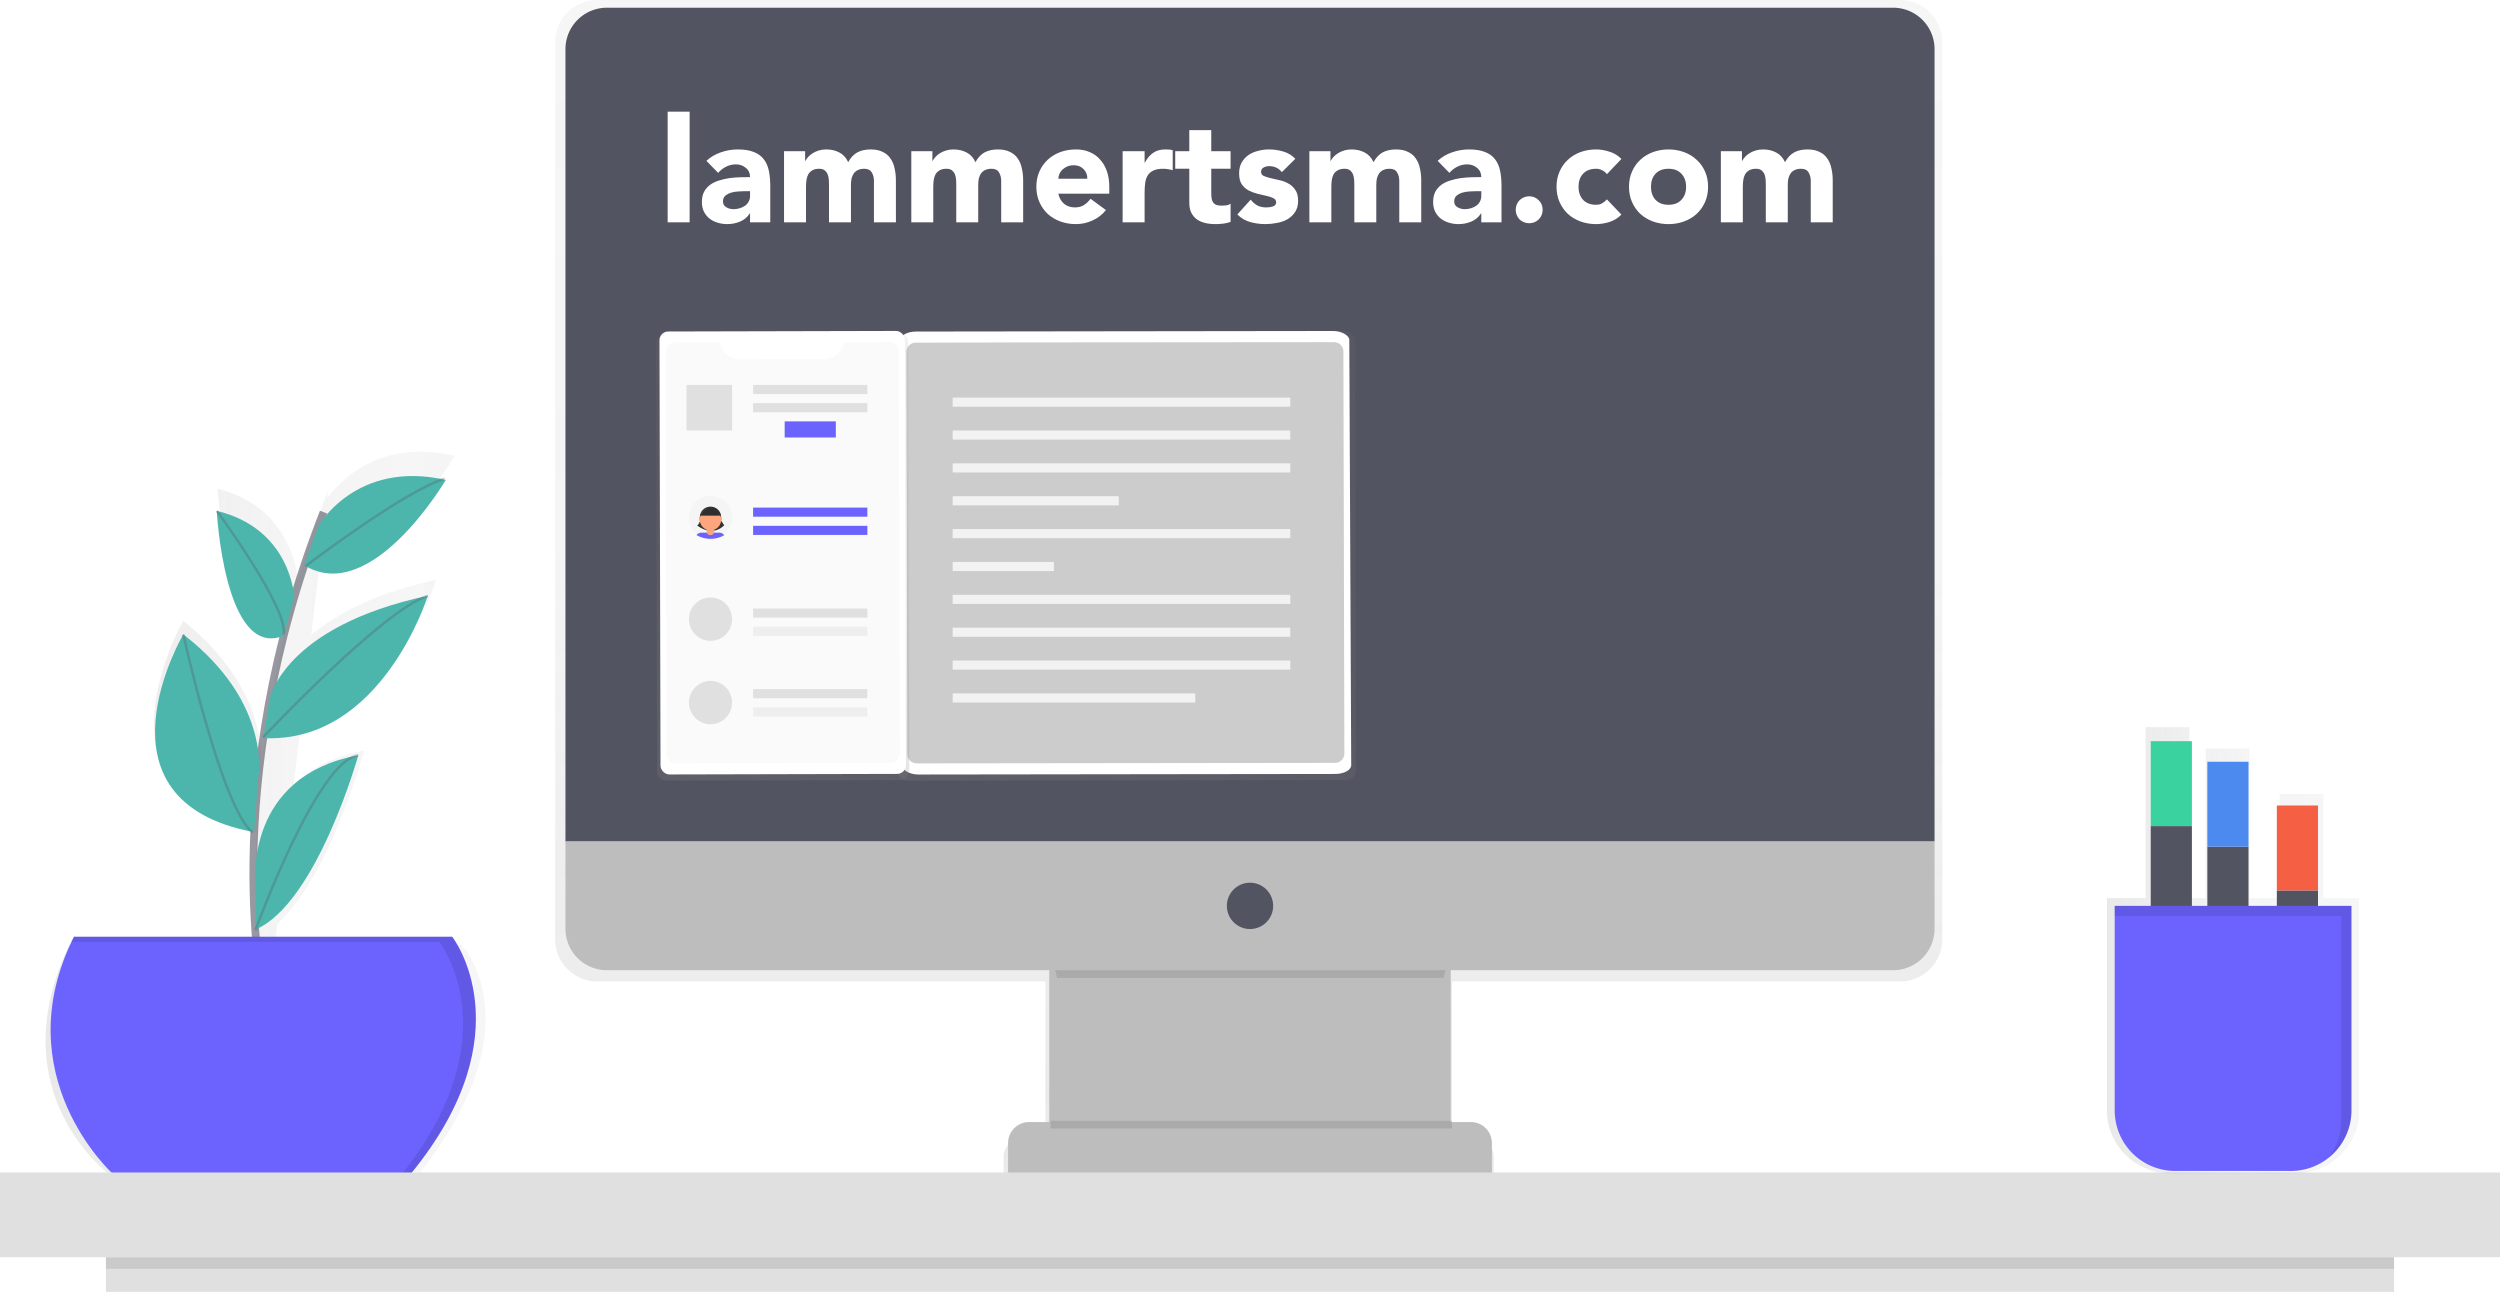 <svg xmlns="http://www.w3.org/2000/svg" xmlns:xlink="http://www.w3.org/1999/xlink" data-name="Layer 1" width="971.44" height="502"><defs><linearGradient id="a" x1="599.5" y1="668.05" x2="599.5" y2="199" gradientUnits="userSpaceOnUse"><stop offset="0" stop-color="gray" stop-opacity=".25"/><stop offset=".54" stop-color="gray" stop-opacity=".12"/><stop offset="1" stop-color="gray" stop-opacity=".1"/></linearGradient><linearGradient id="c" x1="132" y1="515" x2="303" y2="515" xlink:href="#a"/><linearGradient id="d" x1="933" y1="568.28" x2="1031" y2="568.28" xlink:href="#a"/><linearGradient gradientUnits="userSpaceOnUse" gradientTransform="rotate(-.14 -841.696 5577.13)" y2="51.33" x2="630.7" y1="775.01" x1="324.23" id="b"><stop stop-opacity=".25" stop-color="gray" offset="0"/><stop stop-opacity=".12" stop-color="gray" offset=".54"/><stop stop-opacity=".1" stop-color="gray" offset="1"/></linearGradient><linearGradient xlink:href="#b" y2="135.54" x2="863.06" y1="856.45" x1="557.77" id="f" gradientTransform="translate(-296.74 -6.81)"/><linearGradient xlink:href="#b" id="e" gradientUnits="userSpaceOnUse" gradientTransform="rotate(-.14 -841.696 5577.13)" x1="324.23" y1="775.01" x2="630.7" y2="51.33"/></defs><path d="M852.69 199H346.31A16.37 16.37 0 00330 215.42v348.52a16.37 16.37 0 0016.31 16.42h174.16v60.16h-7.94a8.3 8.3 0 00-8.27 8.33v12.07h16.21v7.14h158.06v-7.14h16.21v-12.07a8.3 8.3 0 00-8.27-8.33H679V640h-.51v-59.64h174.2A16.37 16.37 0 00869 563.94V215.42A16.37 16.37 0 00852.69 199z" transform="translate(-114.28 -199)" fill="url(#a)" opacity=".7"/><path fill="#bdbdbd" d="M407.72 371h156v92h-156z"/><path d="M410.79 380h150.17c1.81-7.87 3.26-13 3.26-13h-157s1.61 5.11 3.57 13z" opacity=".1"/><path d="M235.82 3h499.8a16.1 16.1 0 0116.1 16.1V327h-532V19.1A16.1 16.1 0 01235.82 3z" fill="#535461"/><path d="M735.62 377h-499.8a16.1 16.1 0 01-16.1-16.1V327h532v33.9a16.1 16.1 0 01-16.1 16.1z" fill="#bdbdbd"/><circle cx="485.72" cy="352" r="9" fill="#535461"/><path d="M399.89 436h171.66a8.17 8.17 0 018.17 8.17V456h-188v-11.83a8.17 8.17 0 018.17-8.17z" fill="#bdbdbd"/><path d="M408.22 435.5h156v3h-156z" opacity=".1"/><path d="M293.48 566.06h-72.4l1-8.14c20.46-18.37 33.69-67.31 33.69-67.31a6.78 6.78 0 00-.87.18c-12 2.42-20.54 7.35-26.51 13.28l2.54-21.66c37.8-8.14 52.79-58.14 52.79-58.14-24.12 5.35-39.16 13.63-48.5 21.49l3.72-31.82c25.56 8.77 52-37.82 52-37.82l-1-.21.5-.32-.76.27c-28.25-6.09-43.35 10.06-48.25 16.77l.37-3.12q-1.12 3-2.18 5.88v.08q-3 8.13-5.49 16.06-2.17 6.77-4.06 13.4v-.06s-1.17-28.46-31.18-35.95c0 0 3.15 62.07 26.93 51.91-2.2 9-4 17.66-5.56 26.07q-1.49 8.21-2.6 16l-.14.16.14-.12-.06.41q-1 7.07-1.7 13.78c.46-8.62-1.11-33.52-30.45-56.92 0 0-39 68.54 27.5 82l.44.38-.1-.31.6.13.27-3.52a369.39 369.39 0 00.23 44.1c.07 1 .14 2 .21 2.95h-73.23c-27.94 57.79 15.52 89.46 15.52 89.46h120c46.6-58.74 16.59-89.34 16.59-89.34zm-78-65.68z" transform="translate(-114.28 -199)" fill="url(#c)" opacity=".7"/><path d="M102.72 389s-19-83 23-190" fill="none" stroke="#535461" stroke-miterlimit="10" stroke-width="3" opacity=".6"/><path d="M28.72 364h147s29 37-16 92h-116s-42-38-15-92z" fill="#6c63ff"/><path d="M123.61 204.5s14.61-26 49.61-18c0 0-28.93 49.26-55 33.13zm-9.26 27.59s-1.13-26.59-30.13-33.59c0 0 3 58 26 48.5zm-9.48 39.27s5.35-27.86 61.35-39.86c0 0-17.86 57.62-63.93 55.31z" fill="#4db6ac"/><path d="M100.33 302.63s5.89-29.13-29.11-56.13c0 0-38 64.67 27.48 76.83z" fill="#4db6ac"/><path d="M99.28 342.67s-4.06-41.17 39.94-49.17c0 0-16.07 57.49-40 67.74z" fill="#4db6ac"/><path d="M118.72 220s38-29 54-34m-70.5 100.5s46-49 64-55m-82-33s28 38 26 48m-39 0s15 68 27 77m1 38s24-66 40-68" fill="none" stroke="#535461" stroke-miterlimit="10" opacity=".3"/><path d="M175.72 364h-147c-.33.67-.65 1.34-1 2h143s28.29 36.11-14.4 90h3.4c45-55 16-92 16-92z" opacity=".1"/><path fill="#e0e0e0" d="M0 455.6h971.44v32.93H0z"/><path fill="#e0e0e0" d="M41.16 488.53h889.11V502H41.16z"/><path opacity=".1" d="M41.16 488.53h889.11v4.49H41.16z"/><path d="M1027 643.88l.1-.15q.31-.48.61-1l.11-.19q.29-.49.55-1l.09-.17c.2-.39.39-.78.56-1.19a23.79 23.79 0 00.94-2.51l.1-.33c.09-.31.18-.62.26-.93l.1-.44q.1-.42.18-.85c0-.16.06-.32.09-.48s.09-.56.13-.85 0-.33.06-.49.06-.61.08-.92V548h-13.85v-40.48h-17V548h-11.72v-58.14h-17V548H965v-66.45h-17V548h-15v82.6c0 13.48 11.21 24.4 25 24.4h48a25.19 25.19 0 0020.24-10.06q.37-.53.76-1.06z" transform="translate(-114.28 -199)" fill="url(#d)" opacity=".7"/><path fill="#535461" d="M835.72 321h16v100h-16z"/><path fill="#3ad29f" d="M835.72 288h16v33h-16z"/><path fill="#535461" d="M857.72 329h16v100h-16z"/><path fill="#4d8af0" d="M857.72 296h16v33h-16z"/><path fill="#535461" d="M884.72 346h16v100h-16z"/><path fill="#f55f44" d="M884.72 313h16v33h-16z"/><path d="M821.72 352h92v79.5a23.5 23.5 0 01-23.5 23.5h-45a23.5 23.5 0 01-23.5-23.5V352z" fill="#6c63ff"/><path d="M821.72 352v4h88v79.5a23.39 23.39 0 01-5 14.49 23.45 23.45 0 009-18.49V352z" opacity=".1"/><g transform="translate(348.453 128.619) scale(.25)"><path fill="url(#e)" transform="translate(-268 -60.22)" d="M965.11 60.78l-682.25.88c-8.22.017-14.871 6.69-14.86 14.91l1.65 667.73c.022 8.224 6.706 14.872 14.93 14.85l682.25-.88c8.22-.022 14.867-6.7 14.85-14.92L980 75.62c-.028-8.204-6.686-14.84-14.89-14.84z"/><rect fill="#fff" transform="rotate(-.076) skewX(.18)" ry="13.64" rx="24.963" height="688.505" width="698.098" y=".897" x="5.256"/><path fill="#ccc" d="M694.62 190.78l-.38-159c-.022-7.999-6.521-14.467-14.52-14.45l-484.2.405-166.14.405c-7.999.022-14.467 6.521-14.45 14.52L15.32 193l1.13 464.66c.039 7.999 6.551 14.453 14.55 14.42l650.34-.81c7.971-.044 14.41-6.519 14.41-14.49z"/><path fill="#f2f2f2" d="M86.931 103.52H611.69v14.16H86.931zm0 51.084H611.69v14.16H86.931zm0 51.085H611.69v14.16H86.931zm0 51.084h258.171v14.16H86.931zm0 51.085H611.69v14.16H86.931zm0 51.084H244.23v14.16H86.931zm0 51.085H611.69v14.16H86.931zm0 51.084H611.69v14.16H86.931zm0 51.085H611.69v14.16H86.931zm0 51.084h377.055v14.16H86.931z"/></g><g transform="translate(203.825 95.09) scale(.25)"><path d="M581.52 137.86l-362.26.88a14.89 14.89 0 00-14.85 14.92l1.65 664.46a14.89 14.89 0 0014.93 14.85l362.27-.88a14.89 14.89 0 0014.83-14.9l-1.65-664.46a14.89 14.89 0 00-14.92-14.87z" fill="url(#f)"/><rect x="209.363" y="135.432" width="381.44" height="688.5" rx="13.64" ry="13.64" transform="rotate(-.14)" fill="#fff"/><path data-name="&lt;Path&gt;" d="M582.03 325.9l-.38-160.13a14.49 14.49 0 00-14.52-14.45l-70.87.17a30.92 30.92 0 01-30.41 26.38l-131.74.32a30.92 30.92 0 01-30.54-26.23l-69.79.17a14.49 14.49 0 00-14.45 14.52l.39 160.34" fill="#fafafa"/><path data-name="&lt;Path&gt;" d="M219.72 327l1.13 464.66a14.49 14.49 0 0014.52 14.45l333.34-.81a14.49 14.49 0 0014.45-14.52l-1.14-466" fill="#fafafa"/><path fill="#e0e0e0" d="M251.76 217.94h70.82v70.82h-70.82z"/><path fill="#6c63ff" d="M355.26 408.6h177.59v14.16H355.26zm0 28.33h177.59v14.16H355.26z"/><path fill="#e0e0e0" d="M355.26 565.49h177.59v14.16H355.26z"/><path fill="#eee" d="M355.26 593.81h177.59v14.16H355.26z"/><path fill="#6c63ff" d="M404.29 274.59h79.53v25.06h-79.53z"/><g transform="translate(789.739 62.622)"><ellipse fill="#f5f5f5" ry="33.7" rx="33.54" cy="361.378" cx="-500.699"/><path fill="#6c63ff" d="M-486.249 384.968h-29.1a8.67 8.67 0 00-7.08 3.76 43.63 43.63 0 0043 .24 8.66 8.66 0 00-6.82-4z"/><path fill="#333" d="M-515.099 362.248s-4.26 12.4-6.59 11.24c0 0 22.44 19.38 42.25 0a59.07 59.07 0 00-8.53-11.24z"/><circle fill="#333" r="16.67" cy="361.088" cx="-500.719"/><path opacity=".1" d="M-506.579 379.198h11.63v4.52a5.34 5.34 0 01-5.34 5.34h-1a5.34 5.34 0 01-5.34-5.34v-4.52z"/><path fill="#fda57d" d="M-505.349 378.918h9.18a1.23 1.23 0 011.23 1.23v3.29a5.34 5.34 0 01-5.35 5.35h-1a5.34 5.34 0 01-5.34-5.34v-3.29a1.23 1.23 0 011.23-1.23z"/><path opacity=".1" d="M-506.559 380.568a16.73 16.73 0 0011.63 0v-1.43h-11.63z"/><circle fill="#fda57d" r="16.67" cy="364.698" cx="-500.719"/><path fill="#333" d="M-516.689 358.378h31.78s-2.71-12.83-14.73-12c-12.02.83-17.05 12-17.05 12z"/><ellipse fill="#fda57d" ry="2.91" rx="1.55" cy="363.988" cx="-517.039"/><ellipse fill="#fda57d" ry="2.91" rx="1.55" cy="363.988" cx="-484.489"/><path opacity=".1" d="M-516.689 358.808h31.78s-2.71-12.83-14.73-12c-12.02.83-17.05 12-17.05 12z"/></g><ellipse cx="289.04" cy="581.98" rx="33.54" ry="33.7" fill="#e0e0e0"/><ellipse cx="289.04" cy="711.63" rx="33.54" ry="33.7" fill="#e0e0e0"/><path fill="#e0e0e0" d="M355.26 690.78h177.59v14.16H355.26z"/><path fill="#eee" d="M355.26 719.1h177.59v14.16H355.26z"/><path fill="#e0e0e0" d="M355.26 217.94h177.59v14.16H355.26zm0 28.33h177.59v14.16H355.26z"/></g><path d="M259.436 43.388h8.534V86.4h-8.534zm32.018 39.542h-.113q-1.423 2.219-3.812 3.186-2.333.967-4.95.967-1.935 0-3.755-.569-1.764-.512-3.13-1.593-1.365-1.081-2.161-2.674-.797-1.593-.797-3.698 0-2.39.853-4.04.91-1.65 2.39-2.73 1.536-1.082 3.47-1.65 1.935-.626 3.983-.91 2.105-.285 4.153-.342 2.106-.057 3.87-.057 0-2.276-1.65-3.584-1.594-1.366-3.813-1.366-2.105 0-3.868.91-1.707.854-3.073 2.39l-4.551-4.665q2.39-2.22 5.575-3.3 3.187-1.138 6.6-1.138 3.755 0 6.145.967 2.446.91 3.869 2.731 1.479 1.82 2.048 4.495.569 2.617.569 6.087V86.4h-7.852zm-2.105-8.648q-.967 0-2.446.114-1.423.056-2.788.455-1.309.398-2.276 1.194-.91.797-.91 2.22 0 1.536 1.308 2.275 1.309.74 2.731.74 1.252 0 2.39-.342 1.195-.341 2.105-.967.91-.626 1.422-1.593.57-.967.57-2.276v-1.82zM304.66 58.75h8.193v3.755h.114q.398-.797 1.138-1.593.74-.797 1.763-1.423 1.024-.626 2.333-1.024 1.308-.398 2.845-.398 2.901 0 5.12 1.195 2.276 1.194 3.414 3.755 1.479-2.674 3.584-3.812t5.178-1.138q2.787 0 4.665.967 1.934.91 3.015 2.56 1.138 1.593 1.593 3.812.512 2.162.512 4.666V86.4h-8.534V70.3q0-1.935-.853-3.3-.797-1.423-2.902-1.423-1.48 0-2.503.512-.967.455-1.593 1.309-.57.853-.854 1.99-.227 1.139-.227 2.39V86.4h-8.534V71.778q0-.74-.057-1.82-.057-1.081-.399-2.048-.34-.968-1.137-1.65-.74-.683-2.22-.683-1.65 0-2.673.626-1.024.569-1.593 1.593-.512.967-.683 2.219-.17 1.251-.17 2.617V86.4h-8.535zm49.45 0h8.192v3.755h.114q.398-.797 1.138-1.593.74-.797 1.763-1.423 1.025-.626 2.333-1.024 1.309-.398 2.845-.398 2.901 0 5.12 1.195 2.276 1.194 3.414 3.755 1.48-2.674 3.584-3.812 2.105-1.138 5.178-1.138 2.788 0 4.665.967 1.934.91 3.015 2.56 1.138 1.593 1.594 3.812.512 2.162.512 4.666V86.4h-8.535V70.3q0-1.935-.853-3.3-.797-1.423-2.902-1.423-1.479 0-2.503.512-.967.455-1.593 1.309-.569.853-.853 1.99-.228 1.139-.228 2.39V86.4h-8.534V71.778q0-.74-.057-1.82-.057-1.081-.398-2.048-.342-.968-1.138-1.65-.74-.683-2.22-.683-1.649 0-2.673.626-1.024.569-1.593 1.593-.512.967-.683 2.219-.17 1.251-.17 2.617V86.4h-8.535zm75.62 22.871q-2.048 2.617-5.177 4.04-3.13 1.422-6.486 1.422-3.187 0-6.031-1.024-2.788-1.024-4.893-2.902-2.048-1.934-3.243-4.608-1.195-2.674-1.195-5.974 0-3.3 1.195-5.974 1.195-2.674 3.243-4.552 2.105-1.934 4.893-2.958 2.844-1.024 6.03-1.024 2.96 0 5.349 1.024 2.446 1.024 4.096 2.958 1.707 1.878 2.617 4.552.91 2.674.91 5.974v2.674H411.24q.512 2.446 2.22 3.926 1.706 1.422 4.21 1.422 2.104 0 3.527-.91 1.479-.967 2.56-2.447zm-7.226-12.175q.057-2.162-1.422-3.698-1.48-1.537-3.812-1.537-1.422 0-2.503.456-1.081.455-1.878 1.194-.74.683-1.195 1.65-.398.91-.455 1.935zm13.724-10.696h8.534v4.437h.114q1.366-2.56 3.243-3.812 1.878-1.308 4.722-1.308.74 0 1.48.057t1.365.227v7.795q-.91-.285-1.82-.398-.854-.171-1.821-.171-2.446 0-3.869.683-1.422.682-2.219 1.934-.74 1.195-.967 2.902-.228 1.707-.228 3.755V86.4h-8.534zm41.946 6.827h-7.51v9.217q0 1.138.113 2.105.114.91.513 1.593.398.683 1.194 1.08.854.342 2.22.342.682 0 1.763-.113 1.138-.171 1.707-.683v7.112q-1.423.512-2.959.682-1.536.171-3.015.171-2.162 0-3.983-.455-1.82-.455-3.186-1.423-1.365-1.024-2.162-2.617-.74-1.593-.74-3.868V65.577h-5.461V58.75h5.462v-8.193h8.534v8.193h7.51zm19.927 1.308q-1.878-2.332-4.95-2.332-1.08 0-2.105.512-1.024.512-1.024 1.764 0 1.024 1.024 1.536 1.081.455 2.674.853 1.65.342 3.47.797 1.878.398 3.471 1.308 1.65.91 2.674 2.504 1.081 1.536 1.081 4.153 0 2.674-1.195 4.438-1.137 1.706-2.958 2.787-1.82 1.025-4.096 1.423-2.276.455-4.495.455-2.902 0-5.86-.797-2.959-.853-5.007-2.958l5.177-5.746q1.195 1.479 2.618 2.275 1.479.74 3.413.74 1.48 0 2.674-.398 1.195-.455 1.195-1.593 0-1.081-1.08-1.593-1.025-.57-2.675-.91-1.593-.399-3.47-.797-1.821-.455-3.471-1.309-1.593-.853-2.674-2.39-1.024-1.592-1.024-4.21 0-2.446.967-4.21 1.024-1.763 2.617-2.901 1.65-1.138 3.755-1.65 2.105-.57 4.267-.57 2.731 0 5.519.797 2.788.797 4.722 2.845zm10.689-8.135h8.194v3.755h.114q.398-.797 1.137-1.593.74-.797 1.764-1.423t2.333-1.024q1.308-.398 2.845-.398 2.901 0 5.12 1.195 2.276 1.194 3.414 3.755 1.479-2.674 3.584-3.812t5.177-1.138q2.788 0 4.666.967 1.934.91 3.015 2.56 1.138 1.593 1.593 3.812.512 2.162.512 4.666V86.4h-8.534V70.3q0-1.935-.853-3.3-.797-1.423-2.902-1.423-1.48 0-2.503.512-.967.455-1.593 1.309-.57.853-.854 1.99-.227 1.139-.227 2.39V86.4h-8.534V71.778q0-.74-.057-1.82-.057-1.081-.399-2.048-.341-.968-1.138-1.65-.74-.683-2.218-.683-1.65 0-2.674.626-1.025.569-1.594 1.593-.512.967-.682 2.219-.17 1.251-.17 2.617V86.4h-8.535zm66.803 24.18h-.114q-1.422 2.219-3.812 3.186-2.332.967-4.95.967-1.934 0-3.755-.569-1.763-.512-3.129-1.593-1.365-1.081-2.162-2.674-.796-1.593-.796-3.698 0-2.39.853-4.04.91-1.65 2.39-2.73 1.536-1.082 3.47-1.65 1.935-.626 3.983-.91 2.105-.285 4.153-.342 2.105-.057 3.869-.057 0-2.276-1.65-3.584-1.593-1.366-3.812-1.366-2.105 0-3.869.91-1.707.854-3.072 2.39l-4.552-4.665q2.39-2.22 5.576-3.3 3.186-1.138 6.6-1.138 3.755 0 6.144.967 2.447.91 3.87 2.731 1.478 1.82 2.047 4.495.57 2.617.57 6.087V86.4h-7.852zm-2.105-8.648q-.967 0-2.447.114-1.422.056-2.787.455-1.309.398-2.276 1.194-.91.797-.91 2.22 0 1.536 1.308 2.275 1.309.74 2.731.74 1.252 0 2.39-.342 1.194-.341 2.105-.967.91-.626 1.422-1.593.569-.967.569-2.276v-1.82zm15.482 7.225q0-1.08.398-2.048.398-.967 1.08-1.65.74-.74 1.707-1.138.968-.398 2.049-.398 1.08 0 2.048.398.967.399 1.65 1.138.74.683 1.138 1.65.398.967.398 2.048t-.398 2.049q-.399.967-1.138 1.706-.683.683-1.65 1.081-.967.399-2.048.399t-2.049-.399q-.967-.398-1.706-1.08-.683-.74-1.081-1.707-.399-.968-.399-2.049zm35.437-13.825q-.625-.91-1.763-1.48-1.138-.625-2.447-.625-3.243 0-5.063 1.934-1.764 1.935-1.764 5.064 0 3.13 1.764 5.064 1.82 1.934 5.063 1.934 1.423 0 2.447-.626t1.763-1.48l5.633 5.918q-1.991 2.048-4.722 2.901-2.674.797-5.12.797-3.187 0-6.032-1.024-2.787-1.024-4.892-2.902-2.049-1.934-3.243-4.608-1.195-2.674-1.195-5.974 0-3.3 1.195-5.974 1.194-2.674 3.243-4.552 2.105-1.934 4.892-2.958 2.845-1.024 6.031-1.024 2.447 0 5.12.853 2.732.797 4.723 2.845zm8.585 4.893q0-3.3 1.195-5.974 1.194-2.674 3.243-4.552 2.105-1.934 4.892-2.958 2.845-1.024 6.031-1.024 3.186 0 5.974 1.024 2.845 1.024 4.893 2.958 2.105 1.878 3.3 4.552 1.195 2.674 1.195 5.974 0 3.3-1.195 5.974-1.195 2.674-3.3 4.608-2.048 1.878-4.893 2.902-2.788 1.024-5.974 1.024-3.186 0-6.03-1.024-2.788-1.024-4.893-2.902-2.049-1.934-3.243-4.608-1.195-2.674-1.195-5.974zm8.534 0q0 3.13 1.764 5.064 1.82 1.934 5.063 1.934 3.243 0 5.007-1.934 1.82-1.935 1.82-5.064 0-3.13-1.82-5.064-1.764-1.934-5.007-1.934-3.243 0-5.063 1.934-1.764 1.935-1.764 5.064zm27.16-13.825h8.193v3.755h.113q.399-.797 1.138-1.593.74-.797 1.764-1.423t2.333-1.024q1.308-.398 2.844-.398 2.902 0 5.121 1.195 2.276 1.194 3.414 3.755 1.479-2.674 3.584-3.812t5.177-1.138q2.788 0 4.666.967 1.934.91 3.015 2.56 1.138 1.593 1.593 3.812.512 2.162.512 4.666V86.4h-8.534V70.3q0-1.935-.853-3.3-.797-1.423-2.902-1.423-1.48 0-2.503.512-.968.455-1.593 1.309-.57.853-.854 1.99-.227 1.139-.227 2.39V86.4h-8.535V71.778q0-.74-.056-1.82-.057-1.081-.399-2.048-.341-.968-1.138-1.65-.74-.683-2.218-.683-1.65 0-2.674.626-1.025.569-1.594 1.593-.512.967-.682 2.219-.17 1.251-.17 2.617V86.4h-8.535z" style="line-height:1.25;-inkscape-font-specification:'Avenir Ultra-Bold';text-align:center" font-weight="800" font-size="56.894" font-family="Avenir" text-anchor="middle" fill="#fff"/></svg>